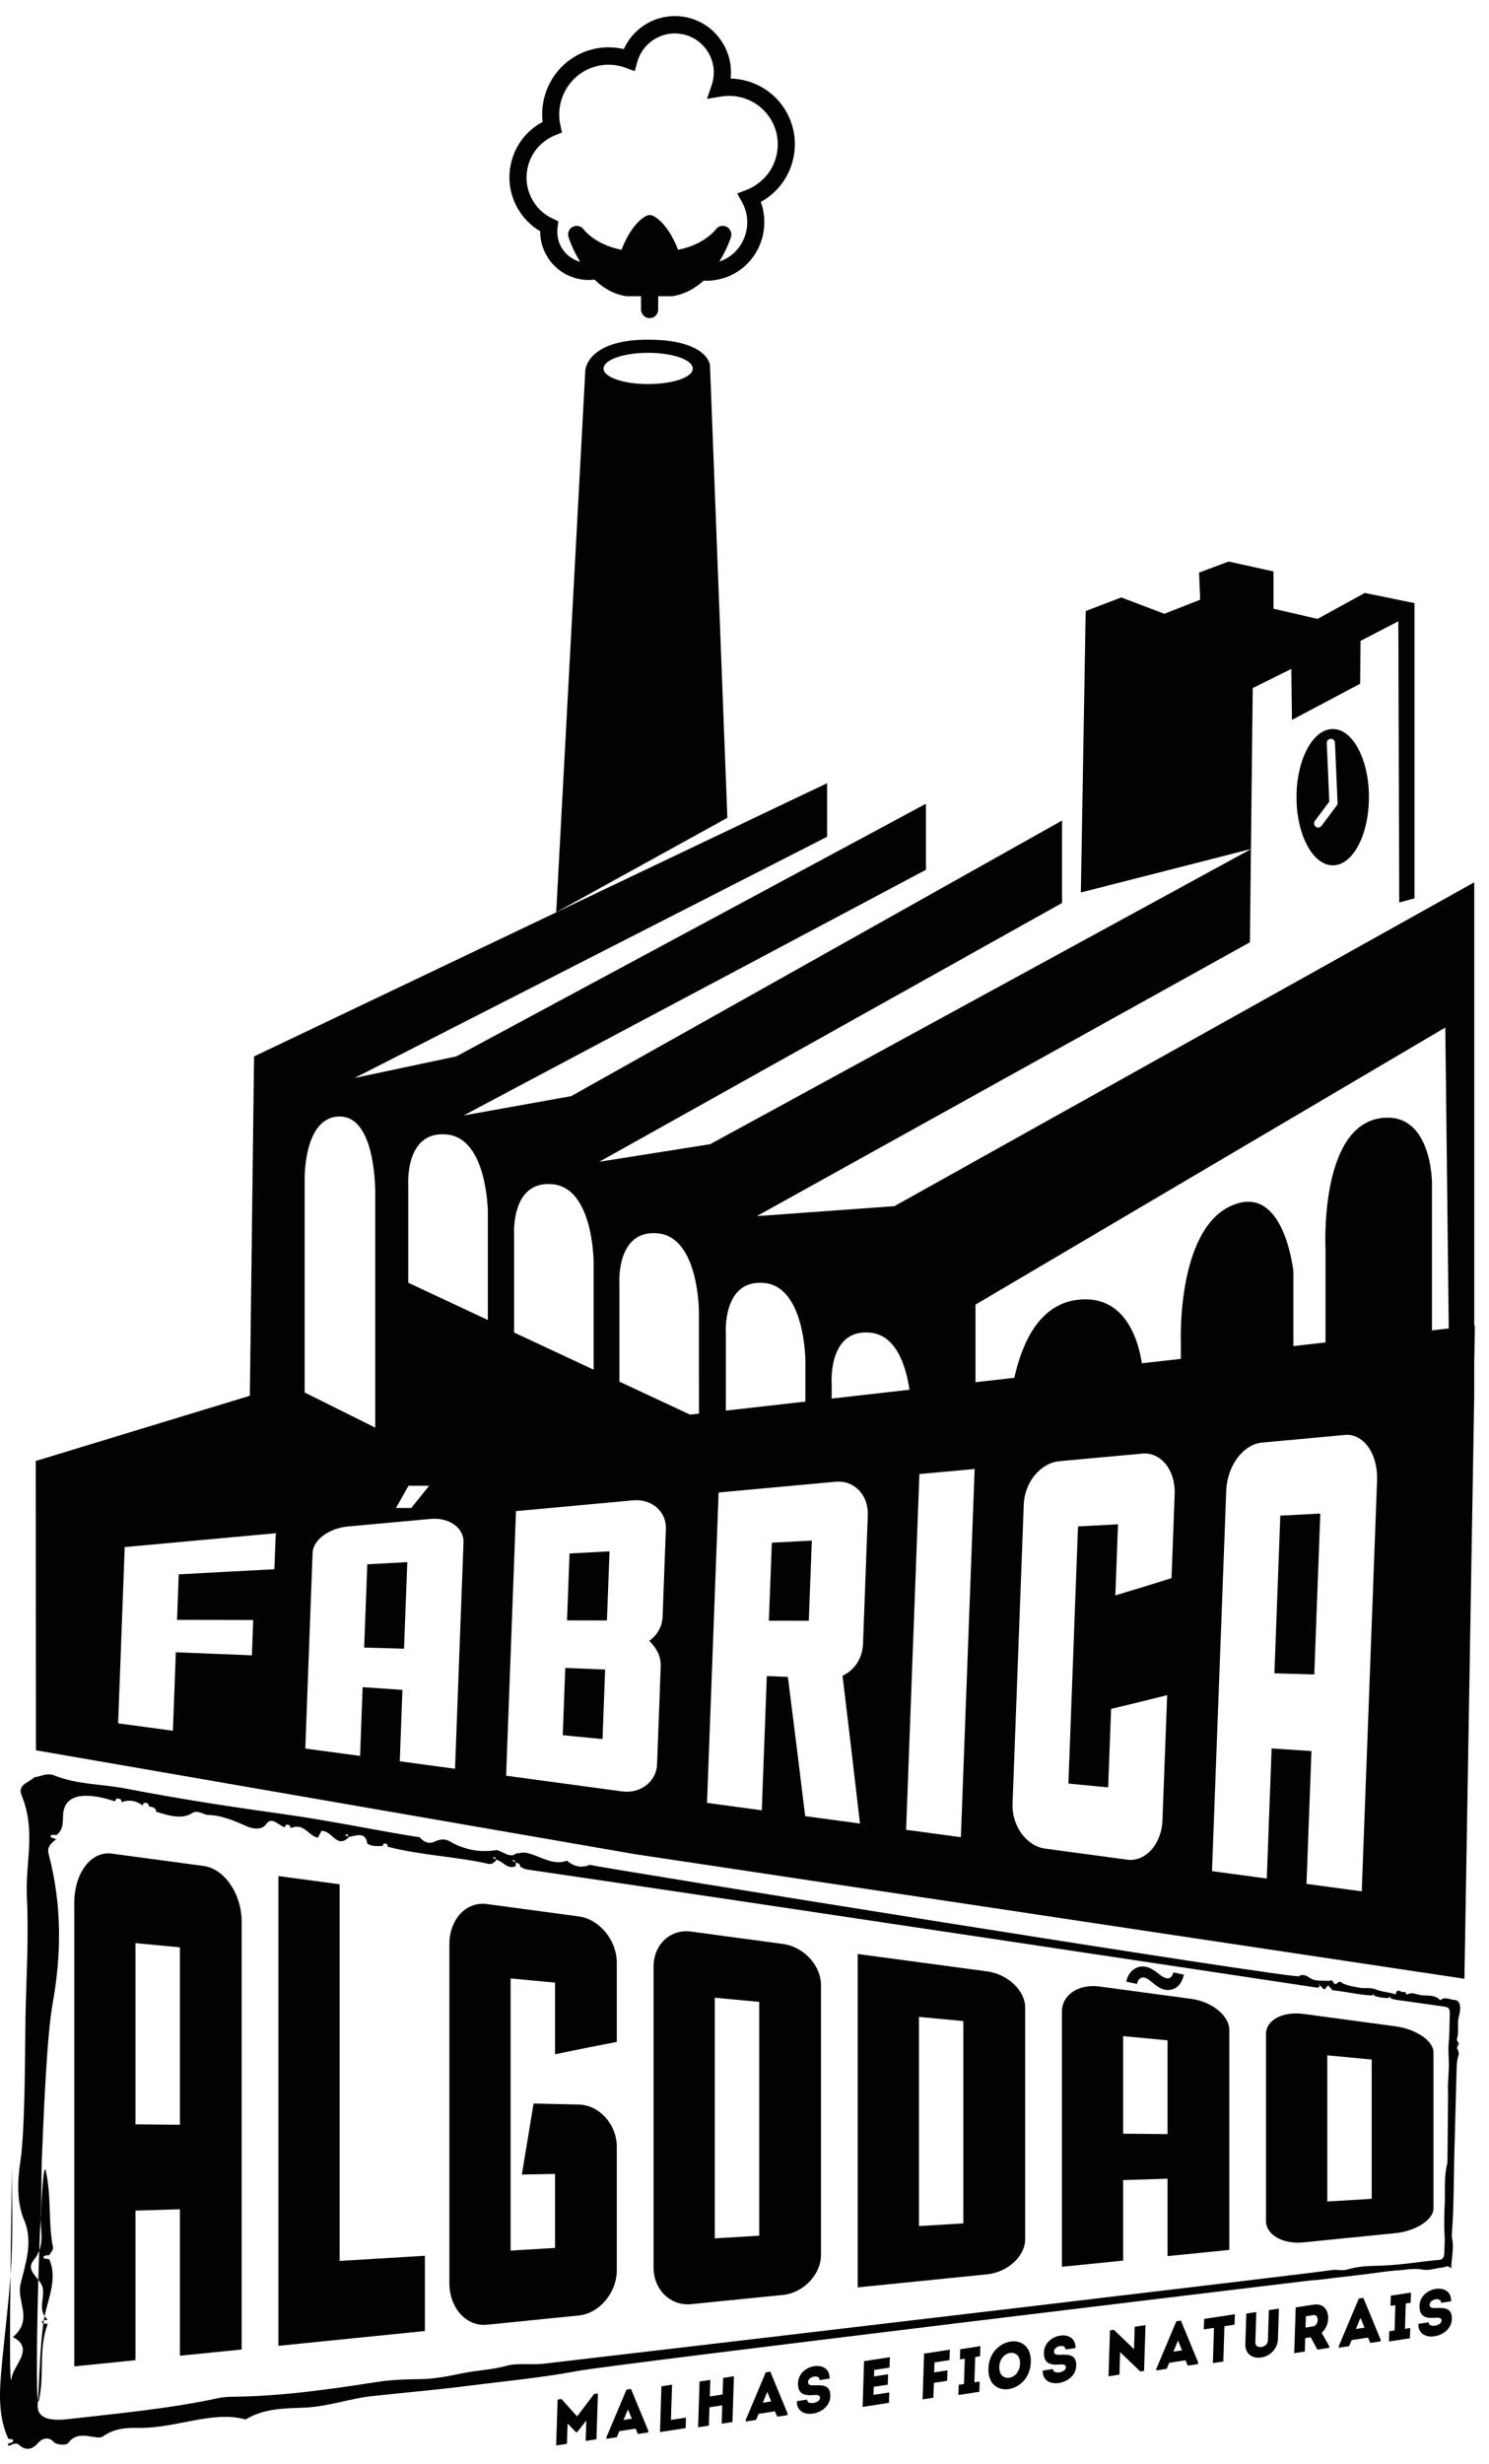 <?xml version="1.0" encoding="utf-8"?>
<!-- Generator: Adobe Illustrator 26.3.1, SVG Export Plug-In . SVG Version: 6.00 Build 0)  -->
<svg version="1.0" id="Camada_1" xmlns="http://www.w3.org/2000/svg" xmlns:xlink="http://www.w3.org/1999/xlink" x="0px" y="0px"
	 viewBox="0 0 370.81 613.36" style="enable-background:new 0 0 370.81 613.36;" xml:space="preserve">
<style type="text/css">
	.st0{fill:#020203;}
	.st1{fill-rule:evenodd;clip-rule:evenodd;fill:#020203;}
	.st2{fill:none;}
	.st3{enable-background:new    ;}
</style>
<g>
	<path class="st0" d="M341.6,512.64c-3.68-0.34-7.37-0.69-11.06-1.04c0,12.13,0,24.25,0,36.38c3.69-0.22,7.37-0.45,11.06-0.67
		C341.6,535.75,341.6,524.2,341.6,512.64z M347.57,555.85c-7.63,0.77-15.25,1.54-22.88,2.3c-5.21,0.55-9.41-1.89-9.41-5.29
		c0-15.53,0-31.05,0-46.58c0-3.48,4.2-5.7,9.41-4.98c7.63,1.02,15.25,2.05,22.88,3.08c5.08,0.71,9.41,3.61,9.41,6.47
		c0,12.95,0,25.9,0,38.85C356.98,552.49,352.66,555.31,347.57,555.85z M290.76,507.86c-3.69-0.35-7.37-0.69-11.06-1.04
		c0,8.09,0,16.19,0,24.28c3.68,0.03,7.37,0.07,11.06,0.1C290.76,523.41,290.76,515.63,290.76,507.86z M290.76,561.58
		c0-6.42,0-12.85,0-19.27c-3.69,0.11-7.37,0.23-11.06,0.34c0,6.68,0,13.36,0,20.04c-5.08,0.52-10.17,1.03-15.25,1.54
		c0-21.17,0-42.35,0-63.52c0-4.18,4.19-6.97,9.4-6.24c7.63,1.02,15.25,2.05,22.88,3.08c5.08,0.71,9.41,4.17,9.41,7.73
		c0,0.79,0,1.58,0,2.36c0,3.27,0,6.53,0,9.8c0,14.2,0,28.39,0,42.59C301.01,560.54,295.88,561.06,290.76,561.58z M239.91,503.07
		c-3.69-0.35-7.37-0.69-11.06-1.04c0,17.35,0,34.71,0,52.07c3.69-0.22,7.37-0.44,11.06-0.67
		C239.91,536.64,239.91,519.86,239.91,503.07z M245.89,566.1c-10.76,1.09-21.52,2.17-32.29,3.26c0-27.66,0-55.33,0-82.99
		c10.76,1.44,21.52,2.89,32.29,4.34c5.08,0.71,9.41,4.74,9.41,9c0,19.23,0,38.47,0,57.71C255.29,561.58,250.97,565.56,245.89,566.1z
		 M189.07,498.29c-3.69-0.35-7.37-0.69-11.06-1.04c0,19.97,0,39.94,0,59.91c3.69-0.22,7.37-0.44,11.06-0.67
		C189.07,537.09,189.07,517.69,189.07,498.29z M195.05,571.23c-7.63,0.77-15.25,1.54-22.88,2.3c-5.21,0.55-9.41-3.64-9.41-9.09
		c0-24.96,0-49.91,0-74.87c0-5.59,4.2-9.5,9.41-8.77c7.63,1.02,15.25,2.05,22.88,3.08c5.08,0.71,9.4,5.3,9.4,10.26
		c0,22.38,0,44.76,0,67.14C204.45,566.12,200.13,570.69,195.05,571.23z M129.96,541.27c0.98-5.93,1.95-11.83,2.92-17.68
		c3.77,0.09,7.54,0.18,11.31,0.26c5.08,0.15,9.41,4.96,9.41,10.49c0,10.26,0,20.53,0,30.79c0,5.52-4.32,10.68-9.41,11.22
		c-7.63,0.77-15.25,1.54-22.88,2.3c-5.21,0.55-9.4-4.22-9.4-10.35c0-28.1,0-56.21,0-84.31c0-6.28,4.2-10.76,9.4-10.04
		c7.63,1.03,15.25,2.05,22.88,3.08c5.08,0.71,9.41,5.87,9.41,11.53c0,1.25,0,2.5,0,3.75c0,5.32,0,10.63,0,15.95
		c-5.13,0.98-10.25,2-15.38,3.08c0-5.95,0-11.9,0-17.84c-3.69-0.35-7.37-0.69-11.06-1.04c0,22.59,0,45.17,0,67.75
		c3.68-0.22,7.37-0.44,11.06-0.67c0-6.14,0-12.28,0-18.42C135.47,541.17,132.72,541.22,129.96,541.27z M69.33,583.9
		c0-38.98,0-77.95,0-116.93c5.08,0.68,10.17,1.36,15.25,2.05c0,31.25,0,62.5,0,93.75c7.08-0.42,14.15-0.85,21.23-1.28
		c0,6.24,0,12.49,0,18.73C93.65,581.45,81.49,582.68,69.33,583.9z M44.8,484.71c-3.69-0.35-7.37-0.69-11.06-1.04
		c0,15.03,0,30.07,0,45.11c3.68,0.03,7.37,0.07,11.06,0.1C44.8,514.16,44.8,499.43,44.8,484.71z M44.8,586.37
		c0-12.15,0-24.3,0-36.46c-3.69,0.11-7.37,0.23-11.06,0.34c0,12.41,0,24.82,0,37.23c-5.08,0.51-10.17,1.02-15.25,1.54
		c0-38.42,0-76.85,0-115.27c0-7.57,4.19-13.08,9.4-12.36c7.63,1.02,15.25,2.05,22.88,3.08c5.08,0.71,9.41,6.9,9.41,13.85
		c0,1.53,0,3.06,0,4.59c0,6.35,0,12.7,0,19.06c0,27.61,0,55.23,0,82.85C55.06,585.34,49.93,585.86,44.8,586.37z"/>
	<path class="st1" d="M360.46,538.34c-0.86,3.2-0.56,6.39-0.65,9.49c-0.09,2.81-0.27,5.74-0.06,8.57c0.1,1.39-0.04,2.85-0.07,4.27
		c-0.03,1.28-0.42,1.79-1.38,1.86c-2.42,0.18-4.92,0.55-7.45,0.85c-2.74,0.32-5.56,0.57-8.43,0.61c-2.21,0.03-4.52,0.23-6.8,0.89
		c-1.47,0.43-2.78-0.06-4.2,0.2c-3.33,0.59-133.54,15.98-196.06,23.28c-3.14,0.36-6.56-0.23-9.13,0.49
		c-3.75,1.06-7.36,1.12-11.08,1.88c-3.59,0.74-6.95,1.45-10.84,1.47c-3.2,0.02-6.88,0.16-10.47,0.71
		c-11.33,1.75-23.18,3.51-35.5,3.66c-1.27,0.02-2.62,0.05-3.89,0.33c-11.94,2.6-24.51,3.78-37.63,5.26
		c-4.82,0.54-7.68-0.38-7.43-3.71c0.5-6.76,0.49-13.47,1.42-20.26c0.72-5.29,3.77-10.68,1.44-15.86c-0.48-0.08-1.31-0.1-1.38-0.26
		c-0.26-0.61,0.6-0.7,1.4-0.74c0.33-0.63,1.05-1.31,0.93-1.9c-1.24-6.28-0.34-12.66-1.8-19.05c-1.39-6.06-3.1,63.43-1.68,56.96
		c1.4-6.37-0.19-12.53,2.16-18.91c-0.48-0.07-1.31-0.06-1.38-0.22c-0.26-0.6,0.6-0.71,1.4-0.78c-2.74-2.39-0.62-5.43-1.31-8.13
		c-0.58-2.26-4.39-4.03-2.23-6.68c3.16-3.86,1.53-7.72,1.76-11.56c0.29-4.76,0.12-9.5,0.33-14.26c0.37-8.66,1.13-29.5,2.66-38.07
		c2.19-12.17,2.37-24.57-1.01-37.3c-0.44-1.66,0.61-2.64,1.93-3.65c-0.48-0.17-1.31-0.33-1.37-0.51c-0.26-0.66,0.6-0.59,1.39-0.49
		c2.08-1.58,1.45-3.77,1.74-5.76c0.63-4.25,5.25-5.15,12.83-2.65c0.18-0.24,0.28-0.69,0.55-0.69c1.03,0.01,1.1,0.5,1.1,0.94
		c1.8-0.75,3.56-0.47,5.31,0.81c0.02-0.44,0.1-0.89,1.09-0.6c0.25,0.07,0.33,0.55,0.5,0.83c1.2,0.15,1.76,0.58,1.7,1.29
		c3.29,1.04,6.53,1.97,9,0.34c1.35-0.88,2.85,0.42,3.77,0.45c3.88,0.15,6.78,1.54,9.95,2.9c1.51,0.64,3.67,0.89,4.67-0.56
		c1.43-2.08,3.09,0.31,4.65,0.75c0.15-0.23,0.24-0.64,0.47-0.64c0.88-0.01,0.94,0.44,0.94,0.86c3.48-1.44,4.42,1.9,6.85,2.38
		c0.34-0.66,0.68-1.32,0.87-1.66c2.69-0.28,3.75,4.65,6.94,1.45c-0.36-0.14-0.73-0.29-1.09-0.43c0.19-0.09,0.38-0.19,0.57-0.28
		c0.12,0.26,0.25,0.52,0.38,0.78c2.02-0.48,4.2-1.35,4.62,1.56l-0.15-0.06c1.27,0.94,2.62,0.69,3.95,0.7
		c0.14-0.21,0.22-0.61,0.43-0.62c0.8-0.01,0.85,0.42,0.85,0.81c8.61,2.19,17.04,2.42,25.11,4.26c0.87,0.2,1.64-0.46,2.01-1.09
		c-0.31-0.13-0.63-0.26-0.94-0.39c0.16-0.09,0.33-0.18,0.49-0.27c0.11,0.24,0.22,0.48,0.33,0.72c1.73,0.31,2.72,2.52,4.89,1.59
		c0.01-0.31,0.02-0.62,0.03-0.93c-0.3-0.13-0.61-0.25-0.91-0.38c0.16-0.09,0.32-0.18,0.48-0.27c0.1,0.23,0.2,0.47,0.31,0.71
		c0.85,0.09,1.24,0.44,1.2,1.03c0.53,0.22,1.05,0.58,1.57,0.66c58.18,8.52,196.43,29.36,196.43,29.36c0.48,0.07,0.95,0.24,1.14-0.49
		c-0.1-0.06-0.2-0.12-0.3-0.18c0.05-0.06,0.11-0.11,0.16-0.17c0.03,0.13,0.07,0.26,0.1,0.39c0.55,0.1,0.85,1.32,1.55,0.71
		c0-0.34,0.13-0.48,0.4-0.43c0.04-0.12,0.06-0.33,0.12-0.34c0.22-0.03,0.23,0.19,0.23,0.4c0.49-0.03,0.56,0.81,1.07,0.86
		c3.35,0.3,6.62,1.18,9.81,1.27c0.03-0.11,0.05-0.32,0.11-0.33c0.2-0.04,0.22,0.18,0.21,0.38c1.27,0.44,2.52,0.63,3.77,0.57
		c0.04-0.11,0.06-0.31,0.11-0.32c0.2-0.04,0.21,0.18,0.21,0.37c0.43,0.13,0.86,0.32,1.29,0.38c4.19,0.6,8.23,1.16,12.14,1.72
		c1.24,0.18,1.44,0.52,1.37,2.25c-0.09,2.26-0.03,4.52-0.26,6.79c-0.15,1.45,0.01,3.28,0.04,4.93c0.06,2.54-0.36,5.11-0.19,7.62
		 M362.72,515.84c0.03-1.42,0.04-2.9,0.5-4.24c0.18-0.53-0.07-1.09-0.24-1.6l0.05,0.05c-0.07-0.06-0.2-0.12-0.22-0.2
		c-0.04-0.25,0.1-0.28,0.23-0.31l-0.05,0.03c0.02-0.14,0.03-0.29,0.05-0.43c-0.07-0.05-0.15-0.1-0.22-0.15
		c0.04-0.05,0.08-0.1,0.12-0.15c0.03,0.11,0.05,0.22,0.07,0.33c0.84-0.63-0.42-0.94-0.16-1.73c0.56-1.7-0.06-3.74,0.49-5.64
		c0.55-1.86,0.41-3.91-1.06-3.98c-1.19-0.06-2.45-0.94-3.59,0.05c-1.51-1.48-3.21-1.03-4.84-1.26c-1.08-0.15-2.22-0.83-3.3-0.19
		c-0.42,0.25-0.49-0.83-0.91-0.6c-0.64,0.35-1.63-1.2-2.04,0.46c-0.07,0.29-0.26,0.07-0.41,0.03c-1.5-0.49-3.13-0.5-4.55-1.11
		c-1.46-0.61-2.71-0.15-4.08-0.43c-1.46-0.31-2.94-0.45-4.4-1.21l0.04,0.02c-0.37-0.42-0.71-0.35-1.05-0.07l0.01-0.05
		c-0.45,0.61-0.87,0.52-1.25-0.26l0.04,0.03c-0.37-0.43-0.72-0.36-1.07-0.07l0.01-0.05c-1.65-0.27-3.31,0.3-5.02-0.99
		c-0.62-0.47-1.76-0.77-2.33-0.22c-0.92,0.87-174.71-27.08-176.54-27.7l0.04-0.08c-2.03,0.89-4.01,0.64-5.94-1.05l0.12,0.05
		c-3.42,1.39-6.68-1.15-10.04-1.92c-1.19-0.27-1.66,0.18-2.51,0.11l0.05-0.08c-1.58,1.45-3.23-0.24-4.87-0.68l0.05-0.08
		c-3.87,0.68-7.75,0.16-11.64-1.96l0.14,0.06c-1.27-0.87-2.46-0.84-3.63-0.39l0.05-0.09c-1.54,1.03-3,0.75-4.36-0.81l0.14,0.06
		c-10.81-1.68-22.06-4.12-33.92-5.77c-12.57-1.75-25.85-3.76-39.62-6.42c-5.65-1.09-11.68-0.91-17.5-3.2
		c-1.99-0.79-3.27,0.27-4.94,0.41l0.07-0.1c-1.33,1.44-4.47,1.86-3.31,4.64c3.64,8.75,0.89,16.85,1.31,25.24
		c0.5,9.92-0.14,19.72-0.33,29.55c-0.15,7.99-0.07,28.3-1.29,36.33c-0.72,4.76-0.98,10.05,0.98,14.71
		c2.24,5.33,0.3,10.69-0.93,15.79c-1.07,4.45,3.29,8.73-1.89,13.21c5.49,2.84,0.15,6.91-0.33,10.16c-1.05,7.11,0.3-62.62,0.15-55.74
		c-0.19,8.77,0.24,17.62-0.2,26.45c-0.45,9.14-1.72,18.35-2.53,27.55c-0.51,5.81-0.71,11.59,1.77,16.93l-0.33-0.06
		c0.51,0.09,1.35,0.08,1.46,0.28c0.32,0.59-0.65,0.82-1.48,1.02l0.33-0.14c-0.48,1.63,1.47-0.71,2.61,0.33
		c0.93,0.85,2.68,1.98,4.72-0.34c1.29-1.46,2.86-1.57,3.91-0.39c0.84,0.94,3.3,0.83,3.61,0.4c2.67-3.8,7.05-0.54,8.75-1.75
		c3.2-2.28,6.62-2.1,9.48-2.1c8.89-0.02,18.06-4.35,26.02-2.09c4.68-2.84,9.82-2.75,14.73-2.96c5.74-0.24,11.34-2.26,16.37-2.81
		c7.98-0.88,15.79-1.53,23.33-2.49c9.78-1.24,19.14-2.1,28.21-3.81c9.12-1.71,182.51-22.53,182.51-22.53
		c2.96-0.18,5.84-0.67,8.67-0.96c2.04-0.22,4.05-0.48,6.03-0.72c2.29-0.28,4.54-0.68,6.75-0.81c2.23-0.12,4.4-0.65,6.58-0.21
		c1.5,0.31,3.26-0.42,4.88-0.52c0.52-0.03,1-0.51,1.63-0.18c0.8,0.43,0.46,0.82,0.6-0.8c0.19-2.17,0.62-4.39,0.12-6.5
		c-0.06-0.24-0.04-0.55-0.02-0.83c0.49-6.43,0.47-12.84,0.6-19.24"/>
	<polygon class="st2" points="192.08,595.37 190.96,598.07 193.06,597.74 	"/>
	<path class="st2" d="M327.09,576.26c-0.62,0.08-1.27,0.19-1.88,0.29c-0.03,0.93-0.06,1.9-0.09,2.81l1.88-0.29
		C328.43,578.86,328.59,576.05,327.09,576.26z"/>
	<polygon class="st2" points="157.39,599.74 156.28,602.35 158.35,602.03 	"/>
	<path class="st0" d="M202.84,593.74c-0.93,0.03-1.69-0.03-1.6-0.9c0.13-1.36,2.9-1.91,2.85-0.4c0.9-0.13,1.57-0.24,2.5-0.38
		c0.21-4.93-7.8-3.7-7.86,1.2c-0.05,2.46,1.4,3.08,3.63,2.92c1.03-0.1,1.87-0.1,1.85,0.7c-0.04,1.33-3.26,1.86-3.21,0.41
		c-0.9,0.14-1.67,0.25-2.55,0.39c-0.21,5.02,8.18,3.6,8.33-1.18C206.87,593.66,204.88,593.67,202.84,593.74z"/>
	<path class="st0" d="M229.76,597.23c0.9-0.14,1.8-0.27,2.68-0.41l0.12-3.69l3.31-0.52c0.03-1.01,0.05-1.62,0.08-2.6l-3.31,0.51
		l0.08-2.49l3.74-0.57c0.03-0.97,0.05-1.64,0.08-2.6c-2.11,0.32-4.32,0.66-6.42,0.98L229.76,597.23z"/>
	<polygon class="st0" points="239.05,587.29 240.26,587.11 240.06,593.4 238.75,593.6 238.67,596.15 243.89,595.35 243.97,592.8 
		242.66,592.99 242.86,586.7 244.07,586.52 244.15,583.98 239.13,584.75 	"/>
	<path class="st0" d="M214.82,599.11c2.38-0.37,4.15-0.64,6.56-1.01c0.03-0.87,0.05-1.74,0.08-2.59c-1.54,0.23-2.42,0.37-3.94,0.6
		c0.02-0.68,0.04-1.33,0.06-2l3.5-0.54c0.03-0.87,0.05-1.73,0.08-2.59l-3.5,0.54l0.05-1.61c1.51-0.23,2.28-0.35,3.81-0.58
		c0.02-0.88,0.05-1.76,0.09-2.6c-2.41,0.37-4.05,0.62-6.43,0.99C215.06,591.5,214.94,595.3,214.82,599.11z"/>
	<path class="st0" d="M143.71,601.47l-3.88-4.33l-0.97,0.15l-0.36,11.42c0.89-0.13,1.79-0.27,2.69-0.41l0.16-5.07l2.1,2.2l0.29-0.05
		l2.27-2.87l-0.16,5.07c0.89-0.13,1.79-0.27,2.69-0.41l0.36-11.42l-0.94,0.14L143.71,601.47z"/>
	<path class="st0" d="M156.01,594.81l-4.98,11.82l-0.01,0.42l2.57-0.39l0.65-1.52l4.06-0.62l0.56,1.33l2.57-0.39l0.01-0.42
		l-4.3-10.4L156.01,594.81z M155.28,602.35l1.11-2.61l0,0l0.96,2.3L155.28,602.35z"/>
	<path class="st0" d="M179.95,596.02l-3.18,0.49l0.13-4.13c-0.89,0.13-1.81,0.27-2.69,0.41l-0.36,11.39
		c0.88-0.13,1.79-0.27,2.69-0.41l0.14-4.57l3.18-0.49l-0.14,4.57c0.89-0.13,1.79-0.27,2.69-0.41l0.36-11.39
		c-0.89,0.13-1.79,0.27-2.69,0.41L179.95,596.02z"/>
	<path class="st0" d="M190.7,590.5l-4.98,11.82l-0.01,0.42l2.57-0.39l0.65-1.52l4.06-0.62l0.56,1.33l2.57-0.39l0.01-0.42l-4.3-10.4
		L190.7,590.5z M189.96,598.07l1.12-2.7l0,0l0.97,2.37L189.96,598.07z"/>
	<path class="st0" d="M167.37,593.57c-0.9,0.14-1.77,0.27-2.65,0.41l-0.36,11.39c2.09-0.32,4.27-0.66,6.39-0.98
		c0.03-0.98,0.05-1.64,0.08-2.62l-3.74,0.57C167.24,597.49,167.18,599.46,167.37,593.57z"/>
	<path class="st0" d="M327.19,573.65c-1.5,0.23-3.03,0.46-4.52,0.69c-0.12,3.81-0.24,7.6-0.36,11.39c0.85-0.13,1.75-0.26,2.63-0.4
		l0.1-3.35l1.37-0.21l1.66,3.08l2.94-0.45l0.01-0.42l-1.88-3.31C331.8,578.32,331.24,573.05,327.19,573.65z M327,579.07l-1.88,0.29
		c0.03-0.91,0.06-1.88,0.09-2.81c0.61-0.1,1.26-0.21,1.88-0.29C328.59,576.05,328.43,578.86,327,579.07z"/>
	<path class="st0" d="M246.15,589.56c-0.25,7.89,10.32,6.27,10.56-1.62C256.96,580.07,246.4,581.69,246.15,589.56z M248.86,589.15
		c0.12-4.1,5.29-4.89,5.16-0.79C253.89,592.49,248.73,593.28,248.86,589.15z"/>
	<polygon class="st0" points="346.28,573.96 347.49,573.78 347.29,580.07 345.98,580.27 345.9,582.82 351.12,582.02 351.2,579.47 
		349.89,579.66 350.09,573.37 351.3,573.19 351.38,570.65 346.36,571.42 	"/>
	<path class="st0" d="M315.75,582.57c-0.03,0.92-0.84,1.5-1.6,1.62s-1.56-0.21-1.53-1.14l0.24-7.55c-0.83,0.13-1.67,0.25-2.49,0.38
		l-0.24,7.6c-0.08,2.5,1.84,3.65,3.94,3.33c2.11-0.32,4.1-2.07,4.18-4.57l0.24-7.6c-0.82,0.12-1.66,0.25-2.5,0.38L315.75,582.57z"/>
	<path class="st0" d="M357.62,574.5c-0.93,0.03-1.69-0.03-1.6-0.9c0.13-1.36,2.9-1.91,2.85-0.4c0.9-0.13,1.57-0.24,2.5-0.38
		c0.21-4.93-7.8-3.7-7.86,1.2c-0.05,2.46,1.4,3.08,3.63,2.92c1.03-0.1,1.87-0.1,1.85,0.7c-0.04,1.34-3.27,1.86-3.21,0.41
		c-0.9,0.14-1.67,0.25-2.55,0.39c-0.21,5.02,8.18,3.6,8.33-1.18C361.65,574.42,359.66,574.43,357.62,574.5z"/>
	<g>
		<path class="st0" d="M339.52,571.97l-1.13,0.17l-4.98,11.82l-0.01,0.42l2.57-0.39l0.65-1.52l4.06-0.62l0.56,1.33l2.57-0.39
			l0.01-0.42L339.52,571.97z M337.66,579.71l1.14-2.78l1.01,2.45L337.66,579.71z"/>
	</g>
	<path class="st0" d="M282.41,584.74l-5.03-4.83l-0.96,0.15l-0.36,11.43c0.9-0.14,1.81-0.28,2.72-0.42l0.17-5.6l5.02,4.82l0.94-0.14
		l0.36-11.4c-0.89,0.13-1.79,0.27-2.69,0.41L282.41,584.74z"/>
	<path class="st0" d="M264.08,586.13c-0.93,0.03-1.69-0.03-1.6-0.9c0.13-1.36,2.9-1.91,2.85-0.4c0.9-0.13,1.57-0.24,2.5-0.38
		c0.21-4.93-7.8-3.7-7.86,1.2c-0.05,2.46,1.4,3.08,3.63,2.92c1.03-0.1,1.87-0.1,1.85,0.7c-0.04,1.33-3.26,1.86-3.21,0.41
		c-0.9,0.14-1.67,0.25-2.55,0.39c-0.21,5.02,8.18,3.6,8.33-1.18C268.11,586.05,266.12,586.06,264.08,586.13z"/>
	<path class="st0" d="M299.79,579.81l2.53-0.38l-0.27,8.78c0.86-0.13,1.73-0.27,2.6-0.4l0.27-8.78l2.52-0.39
		c0.03-0.88,0.05-1.74,0.08-2.6l-7.65,1.17C299.84,578.07,299.82,578.93,299.79,579.81z"/>
	<g>
		<path class="st0" d="M294.08,577.62l-1.13,0.17l-4.98,11.82l-0.01,0.42l2.57-0.39l0.65-1.52l4.06-0.62l0.56,1.33l2.57-0.39
			l0.01-0.42L294.08,577.62z M292.22,585.36l1.14-2.78l1.01,2.45L292.22,585.36z"/>
	</g>
	<polygon class="st0" points="314.4,144.24 314.4,151.83 308.37,154.79 308.14,147 	"/>
	<polygon class="st0" points="281.49,158.58 289.03,156.03 289.3,165.35 286.25,162.54 281.49,164.25 	"/>
	<path class="st0" d="M195.19,26.8c-2.98-4.44-7.91-7.12-13.24-7.25c0.37-3.25-0.41-6.53-2.28-9.33C177.09,6.32,172.75,4,168.06,4
		c-2.77,0-5.46,0.82-7.77,2.37c-2.17,1.46-3.88,3.5-4.95,5.85c-1.23-0.29-2.5-0.44-3.78-0.44c-3.28,0-6.46,0.97-9.2,2.8
		c-5.18,3.48-7.95,9.66-7.24,15.78c-0.48,0.25-0.93,0.53-1.37,0.82c-3.43,2.3-5.77,5.82-6.58,9.91c-0.81,4.09,0.02,8.26,2.34,11.72
		c1.29,1.94,3,3.56,5.02,4.74c-0.02,2.41,0.66,4.71,2,6.74c2.26,3.39,6.03,5.4,10.1,5.4c0.47,0,0.95-0.04,1.42-0.09
		c2.06,1.99,4.65,3.62,7.87,4.12c0.11,0.02,0.22,0.02,0.33,0.02h3.39v3.3c0,1.19,0.96,2.15,2.14,2.15s2.13-0.95,2.13-2.15v-3.3h3.48
		c3.18-0.49,5.76-2,7.82-3.88c0.23,0.01,0.47,0.02,0.7,0.02c2.87,0,5.65-0.85,8.03-2.44c5.6-3.79,7.79-10.98,5.52-17.17
		c0.42-0.24,0.83-0.49,1.23-0.76c3.62-2.42,6.08-6.11,6.93-10.39C198.49,34.84,197.62,30.46,195.19,26.8z M193.45,38.31
		c-0.63,3.17-2.45,5.89-5.13,7.68l-0.02,0.02c-0.73,0.5-1.52,0.92-2.41,1.26l-2.3,0.89l1.2,2.15c2.6,4.66,1.19,10.63-3.22,13.61
		c-0.76,0.51-1.58,0.9-2.43,1.19c1.93-3.09,2.82-5.85,2.9-6.1c0.06-0.2,0.09-0.41,0.09-0.63c0-0.92-0.6-1.76-1.48-2.06
		c-0.87-0.27-1.84,0.01-2.38,0.77c-0.12,0.16-2.89,3.82-9.42,5.08c-1-2.74-3.12-6.68-5.99-8.34c-0.66-0.38-1.48-0.39-2.13,0.02
		c-2.82,1.63-4.94,5.58-5.96,8.32c-6.52-1.26-9.31-4.92-9.44-5.09c-0.55-0.74-1.5-1.04-2.38-0.76c-0.88,0.28-1.47,1.1-1.47,2.02
		c0,0.23,0.04,0.49,0.1,0.69c0.08,0.25,0.98,3.04,2.9,6.15c-1.79-0.5-3.36-1.62-4.42-3.2c-1.03-1.57-1.45-3.42-1.21-5.35l0.2-1.55
		l-1.41-0.66c-1.87-0.87-3.46-2.23-4.59-3.93c-1.69-2.52-2.29-5.54-1.7-8.51c0.59-2.96,2.29-5.52,4.79-7.19
		c0.64-0.45,1.34-0.81,2.13-1.13l1.69-0.67l-0.4-1.79c-1.12-4.95,0.96-10.18,5.16-13.01c2.03-1.36,4.4-2.08,6.83-2.08
		c1.49,0,2.95,0.27,4.34,0.79l2.18,0.82l0.62-2.25c0.63-2.28,2-4.18,3.96-5.5c1.61-1.08,3.47-1.65,5.4-1.65
		c3.25,0,6.27,1.61,8.06,4.32c1.71,2.55,2.11,5.68,1.11,8.58l-1.16,3.39l3.53-0.59c0.66-0.11,1.32-0.16,1.99-0.16
		c4.05,0,7.81,2,10.07,5.36C193.44,31.89,194.09,35.13,193.45,38.31z"/>
	<polygon class="st0" points="311.53,211.33 311.97,171.27 321.58,166.5 321.74,179.19 338.72,170.19 338.82,159.52 348.23,154.64 
		348.46,224.63 355.01,222.88 352.26,223.6 352.26,150.13 339.88,147.59 328.11,154.05 317.14,151.52 317.14,142.24 305.96,139.77 
		298.61,142.53 298.88,149.28 289.96,152.78 279.23,148.71 270.37,152.11 269.17,222.15 	"/>
	<path class="st0" d="M331.92,181.46c-4.98,0-9.05,7.6-9.05,16.96c0,9.37,4.07,16.98,9.05,16.98c4.98,0,8.99-7.61,8.99-16.98
		C340.91,189.06,336.9,181.46,331.92,181.46z M333.09,199.97c-0.01,0.08-0.01,0.13-0.05,0.22c-0.01,0.06-0.05,0.13-0.07,0.19
		c-0.02,0.04-0.04,0.08-0.07,0.12l-3.81,5.07c-0.21,0.28-0.52,0.42-0.83,0.42c-0.22,0-0.42-0.06-0.6-0.21
		c-0.46-0.34-0.54-0.98-0.21-1.44l3.59-4.81l-0.63-14.56c-0.02-0.56,0.41-1.04,0.98-1.08c0.57-0.01,1.04,0.42,1.06,0.99l0.65,14.94
		C333.11,199.9,333.1,199.94,333.09,199.97z"/>
	<g class="st3">
		<path class="st0" d="M280.49,493.27c0.28-1.39,0.9-2.41,1.85-3.07c0.94-0.66,2-0.87,3.18-0.61c0.83,0.18,1.87,0.78,3.14,1.8
			c0.7,0.57,1.28,0.9,1.75,1c0.43,0.09,0.78,0.04,1.05-0.14c0.28-0.18,0.54-0.61,0.78-1.29l2.6,0.56c-0.37,1.51-1,2.57-1.88,3.17
			c-0.89,0.6-1.89,0.78-3.01,0.54c-0.84-0.18-1.86-0.79-3.08-1.83c-0.79-0.67-1.39-1.05-1.8-1.14c-0.45-0.1-0.85-0.02-1.2,0.24
			c-0.36,0.26-0.6,0.7-0.72,1.33L280.49,493.27z"/>
	</g>
	<polygon class="st0" points="205.98,194.94 205.86,194.99 205.98,194.95 	"/>
	<path class="st0" d="M176.81,90.93c0,0-0.45-6.38-15.51-6.38c-15.05,0-15.53,7.55-15.53,7.55l-7.26,134.98l42.63-23.52
		L176.81,90.93z M161.4,95.6c-6.1,0-11.1-1.69-11.1-3.85c0-2.19,4.99-3.93,11.1-3.93c6.18,0,11.12,1.74,11.12,3.93
		C172.53,93.91,167.58,95.6,161.4,95.6z"/>
	<g>
		<path class="st0" d="M367.14,329.96V219.7l-0.3,0.08l-144.1,80.45l-34.27,2.48l122.74-68.13l0.06-0.01l0.25-23.21l-134.67,73.45
			l-27.6,4.37l115.24-64.42v-20.52l-122.23,68.6l-26.8,4.81l115.13-61.15v-16.39l-0.29,0.1l-116.67,62.74l-25.31,5.37l117.64-60.03
			h0.01v-13.34l-67.47,32.14v0.01l-75.23,35.86l-1.05,84.46L8.9,363.66l0.05,72.01l149.03,25.83l205.42,30.85l1.13,0.19v-0.02
			l0.16,0.02l2.44-145.12v-7.97l0.16-9.51L367.14,329.96z M216.79,331.72c6.59,0.67,8.89,8.71,9.7,14.2l-19.37,2.2v-3.65
			C207.11,344.47,206.11,330.62,216.79,331.72z M190.42,319.36c10.08,1.04,10.15,19.31,10.15,19.31v10.2l-19.81,2.25v-19.01
			C180.75,332.11,179.75,318.27,190.42,319.36z M137.7,294.78c10.08,1.03,10.13,19.3,10.13,19.3v26.85l-19.8-9.25v-24.16
			C128.04,307.52,127.04,293.68,137.7,294.78z M68.33,390.6c-7.94,0.42-15.88,0.84-23.82,1.27c-0.14,3.78-0.28,7.56-0.42,11.34
			c6.32,0.01,12.65,0.02,18.97,0.03c-0.11,2.93-0.22,5.86-0.33,8.79c-6.31-0.25-12.62-0.51-18.94-0.76
			c-0.24,6.51-0.49,13.02-0.73,19.53c-4.55-0.61-9.09-1.23-13.64-1.84c0.55-14.62,1.09-29.25,1.64-43.87
			c12.54-1.15,25.07-2.3,37.61-3.45C68.56,384.62,68.45,387.61,68.33,390.6z M84.51,277.91c9.39-0.12,8.94,19.62,8.94,19.62v57.83
			l-17.58-8.75v-53.06C75.88,293.55,75.55,278.02,84.51,277.91z M115.34,386.39c-0.13,3.36-0.25,6.72-0.38,10.07
			c-0.55,14.6-1.09,29.21-1.64,43.81c-4.59-0.62-9.17-1.24-13.76-1.86c0.22-5.93,0.44-11.86,0.66-17.78
			c-3.31-0.22-6.61-0.44-9.91-0.67c-0.21,5.7-0.43,11.41-0.64,17.11c-4.55-0.61-9.1-1.23-13.64-1.84
			c0.61-16.24,1.21-32.48,1.82-48.72c0.12-3.17,4-6.08,8.7-6.54c6.88-0.63,13.76-1.26,20.64-1.89c4.59-0.44,8.38,2.17,8.24,5.88
			C115.4,384.78,115.37,385.58,115.34,386.39z M98.62,375.35l3.12-5.52h5.12l-4.43,5.52H98.62z M121.49,328.56l-19.82-9.27v-24.15
			c0,0-1-13.84,9.67-12.75c10.07,1.05,10.15,19.32,10.15,19.32V328.56L121.49,328.56z M165.01,402.42c-0.09,2.44-1.31,4.57-3.31,6
			c1.65,1.71,2.95,3.66,2.84,6.43c-0.3,8.11-0.61,16.22-0.91,24.33c-0.16,4.27-4.16,7.36-8.71,6.72c-9.63-1.3-19.25-2.6-28.88-3.9
			c0.82-21.96,1.64-43.91,2.46-65.87c9.71-0.89,19.42-1.78,29.13-2.67c4.59-0.44,8.35,2.71,8.19,7.08
			C165.56,387.83,165.29,395.12,165.01,402.42z M174.06,351.87l-2.22,0.25l-17.59-8.22v-24.14c0,0-1-13.85,9.67-12.76
			c10.07,1.04,10.13,19.31,10.13,19.31L174.06,351.87L174.06,351.87z M214.92,409.2c-0.13,3.44-2.07,6.57-5.1,7.9
			c1.46,12.08,2.9,24.35,4.34,36.8c-4.55-0.61-9.1-1.23-13.64-1.84c-1.43-11.73-2.86-23.28-4.31-34.66
			c-1.75-0.07-3.5-0.14-5.25-0.21c-0.42,11.13-0.83,22.27-1.25,33.41c-4.55-0.61-9.1-1.23-13.64-1.84
			c0.96-25.75,1.93-51.51,2.89-77.26c9.71-0.89,19.41-1.78,29.12-2.67c4.59-0.44,8.22,3.25,8.03,8.29
			C215.72,387.81,215.32,398.51,214.92,409.2z M239.29,457.3c-4.55-0.61-9.1-1.23-13.64-1.84c1.1-29.52,2.21-59.03,3.31-88.55
			c4.59-0.42,9.17-0.84,13.76-1.26C241.57,396.2,240.43,426.75,239.29,457.3z M291.75,392.81c-4.67,1.48-9.33,2.91-13.99,4.3
			c0.22-5.9,0.44-11.8,0.66-17.69c-3.32,0.18-6.64,0.35-9.96,0.53c-0.8,21.34-1.59,42.67-2.39,64c3.3,0.32,6.6,0.63,9.9,0.95
			c0.24-6.52,0.49-13.03,0.73-19.54c4.65-1.1,9.3-2.24,13.96-3.41c-0.39,10.39-0.78,20.79-1.17,31.19
			c-0.22,5.91-4.28,10.39-8.82,9.75c-6.82-0.92-13.64-1.84-20.47-2.76c-4.66-0.65-8.24-5.75-8.04-11.13
			c0.93-24.84,1.86-49.68,2.79-74.52c0.21-5.51,4.15-10.32,8.86-10.77c6.88-0.63,13.76-1.27,20.64-1.89
			c4.59-0.44,8.31,4.05,8.08,10.11C292.27,378.89,292.01,385.85,291.75,392.81z M342.93,368.49c-0.05,1.47-0.11,2.94-0.16,4.41
			c-0.23,6.1-0.46,12.2-0.68,18.3c-0.99,26.53-1.98,53.05-2.97,79.58c-4.58-0.62-9.17-1.24-13.76-1.86
			c0.41-11.02,0.82-22.04,1.24-33.06c-3.3-0.22-6.61-0.44-9.92-0.66c-0.4,10.8-0.81,21.59-1.21,32.39
			c-4.55-0.62-9.1-1.23-13.64-1.84c1.18-31.57,2.36-63.13,3.54-94.7c0.23-6.18,4.2-11.52,8.9-11.97c6.88-0.63,13.76-1.27,20.64-1.9
			C339.48,356.74,343.18,361.77,342.93,368.49z M356.61,331.15v-36.71c0,0,0-18.11-12.99-16.08c-15.12,2.38-13.52,32.61-13.52,32.61
			v23.18l-8.01,0.91v-18.59c0,0-2.06-20.34-13.76-16.96c-15.38,4.39-14.26,34.45-14.26,34.45v4.28l-9.71,1.1
			c-0.77-5.14-3.89-17.44-16.26-15.77c-9.26,1.26-13.53,10.51-15.5,19.38l-9.67,1.1v-19.32l117-68.97l0.86,74.9L356.61,331.15z"/>
		<path class="st0" d="M140.14,431.92c3.3,0.31,6.61,0.63,9.91,0.95c0.22-5.77,0.43-11.53,0.65-17.3c-3.31-0.13-6.62-0.27-9.93-0.4
			C140.56,420.75,140.35,426.34,140.14,431.92z"/>
		<path class="st0" d="M90.69,410.1c3.31,0.09,6.62,0.19,9.93,0.28c0.27-7.18,0.54-14.36,0.81-21.54c-3.32,0.17-6.64,0.35-9.96,0.53
			C91.2,396.28,90.94,403.19,90.69,410.1z"/>
		<path class="st0" d="M141.21,403.34c3.31,0,6.63,0.01,9.94,0.01c0.21-5.73,0.43-11.47,0.64-17.2c-3.32,0.18-6.64,0.36-9.96,0.53
			C141.63,392.24,141.42,397.79,141.21,403.34z"/>
		<path class="st0" d="M191.48,403.41c3.31,0,6.62,0.01,9.94,0.01c0.25-6.65,0.5-13.3,0.75-19.95c-3.32,0.18-6.64,0.35-9.96,0.53
			C191.97,390.48,191.73,396.95,191.48,403.41z"/>
		<path class="st0" d="M317.37,416.51c3.31,0.09,6.62,0.19,9.93,0.28c0.5-13.35,1-26.7,1.5-40.05c-3.32,0.17-6.64,0.35-9.96,0.53
			C318.34,390.35,317.85,403.43,317.37,416.51z"/>
	</g>
</g>
</svg>
